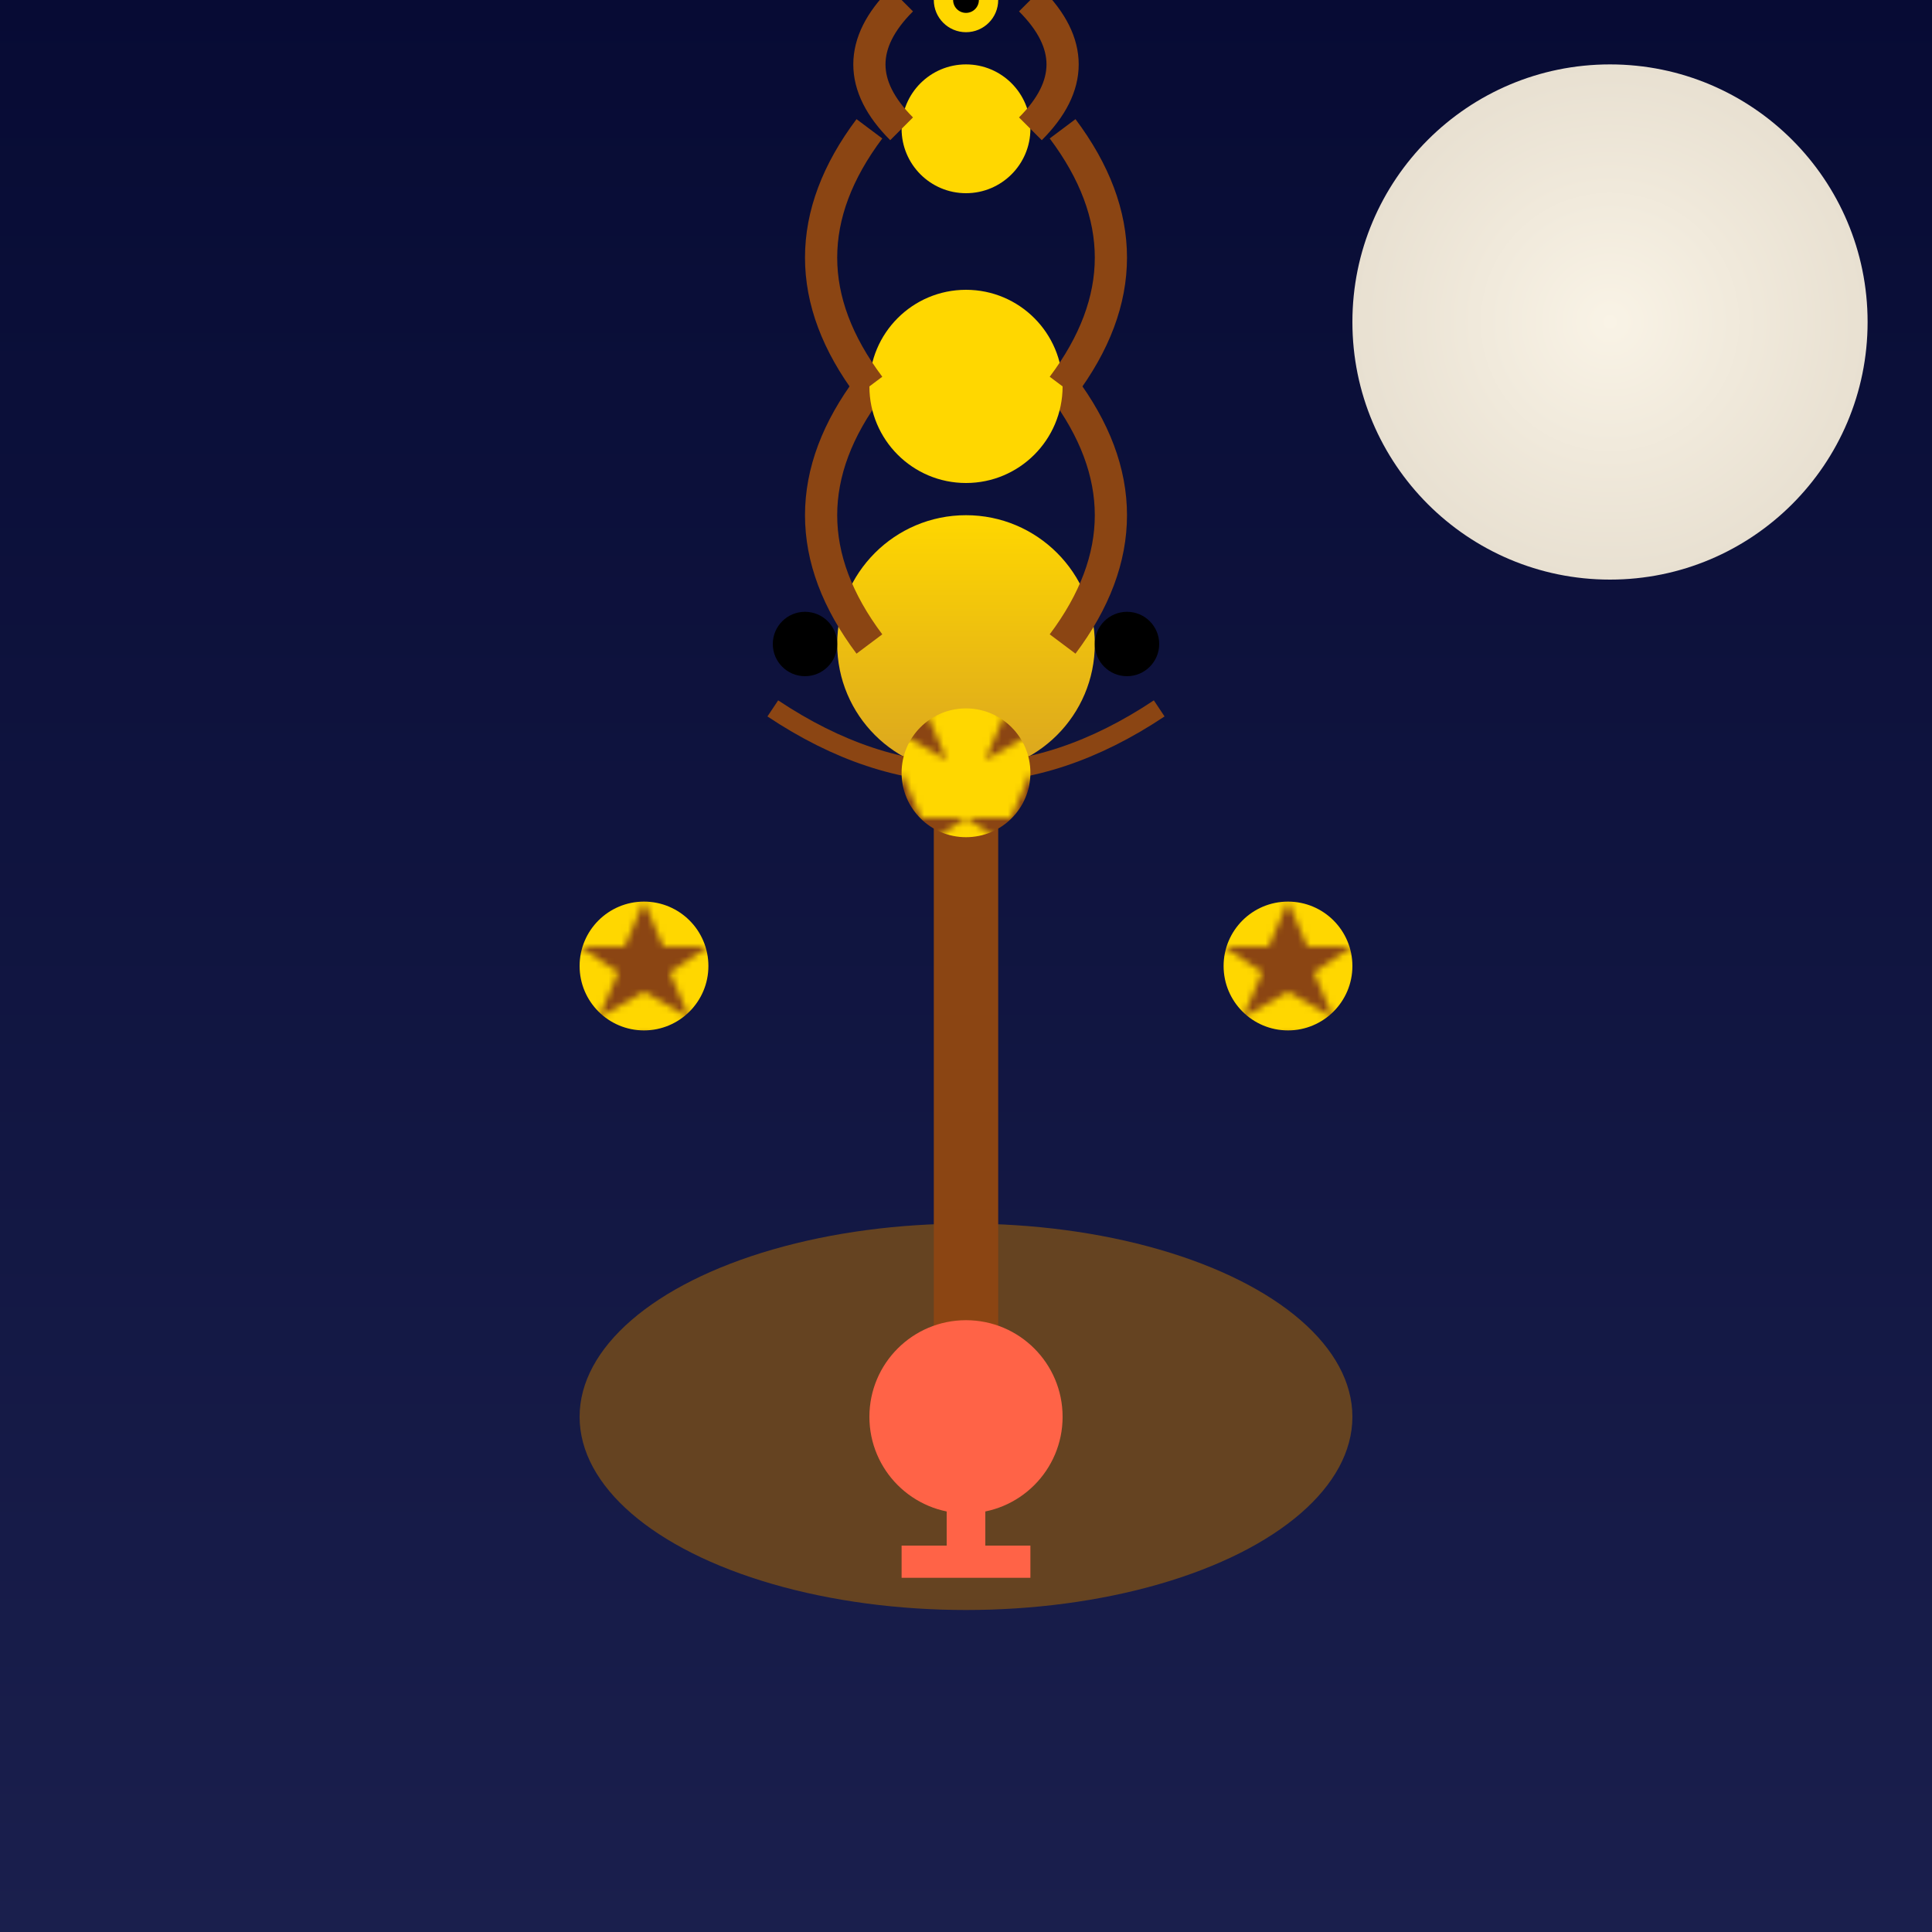 <svg viewBox="0 0 300 300" xmlns="http://www.w3.org/2000/svg">
  <defs>
    <linearGradient id="skyGradient" x1="0" x2="0" y1="0" y2="1">
      <stop offset="0%" stop-color="#070B34"/>
      <stop offset="100%" stop-color="#1A1F4D"/>
    </linearGradient>
    <radialGradient id="moonGradient" cx="50%" cy="50%" r="50%" fx="50%" fy="50%">
      <stop offset="0%" stop-color="#F9F3E6"/>
      <stop offset="100%" stop-color="#E8E0D1"/>
    </radialGradient>
    <linearGradient id="giraffeGradient" x1="0" x2="0" y1="0" y2="1">
      <stop offset="0%" stop-color="#FFD700"/>
      <stop offset="100%" stop-color="#DAA520"/>
    </linearGradient>
    <pattern id="pineapplePattern" x="0" y="0" width="20" height="20" patternUnits="userSpaceOnUse">
      <rect width="20" height="20" fill="#FFD700"/>
      <path d="M10 0 L13 7 L20 7 L14 11 L17 18 L10 14 L3 18 L6 11 L0 7 L7 7 Z" fill="#8B4513"/>
    </pattern>
  </defs>
  <rect width="300" height="300" fill="url(#skyGradient)"/>
  <circle cx="250" cy="50" r="40" fill="url(#moonGradient)"/>
  <g transform="translate(150, 200)">
    <ellipse cx="0" cy="20" rx="60" ry="30" fill="#654321"/>
    <rect x="-5" y="-100" width="10" height="120" fill="#8B4513"/>
    <circle cx="0" cy="-100" r="20" fill="url(#giraffeGradient)"/>
    <path d="M-15 -100 Q-30 -120, -15 -140 M15 -100 Q30 -120, 15 -140" stroke="#8B4513" stroke-width="5" fill="none"/>
    <circle cx="0" cy="-140" r="15" fill="#FFD700"/>
    <path d="M-15 -140 Q-30 -160, -15 -180 M15 -140 Q30 -160, 15 -180" stroke="#8B4513" stroke-width="5" fill="none"/>
    <circle cx="0" cy="-180" r="10" fill="#FFD700"/>
    <path d="M-10 -180 Q-20 -190, -10 -200 M10 -180 Q20 -190, 10 -200" stroke="#8B4513" stroke-width="5" fill="none"/>
    <circle cx="0" cy="-200" r="5" fill="#FFD700"/>
    <circle cx="0" cy="-200" r="2" fill="#000"/>
    <circle cx="-25" cy="-100" r="5" fill="#000"/>
    <circle cx="25" cy="-100" r="5" fill="#000"/>
    <path d="M-30 -90 Q0 -70, 30 -90" stroke="#8B4513" stroke-width="3" fill="none"/>
  </g>
  <g transform="translate(150, 200)">
    <circle cx="0" cy="20" r="15" fill="#FF6347"/>
    <rect x="-3" y="20" width="6" height="20" fill="#FF6347"/>
    <rect x="-10" y="40" width="20" height="5" fill="#FF6347"/>
  </g>
  <g transform="translate(150, 200)">
    <circle cx="-50" cy="-50" r="10" fill="url(#pineapplePattern)"/>
    <circle cx="0" cy="-80" r="10" fill="url(#pineapplePattern)"/>
    <circle cx="50" cy="-50" r="10" fill="url(#pineapplePattern)"/>
  </g>
</svg>